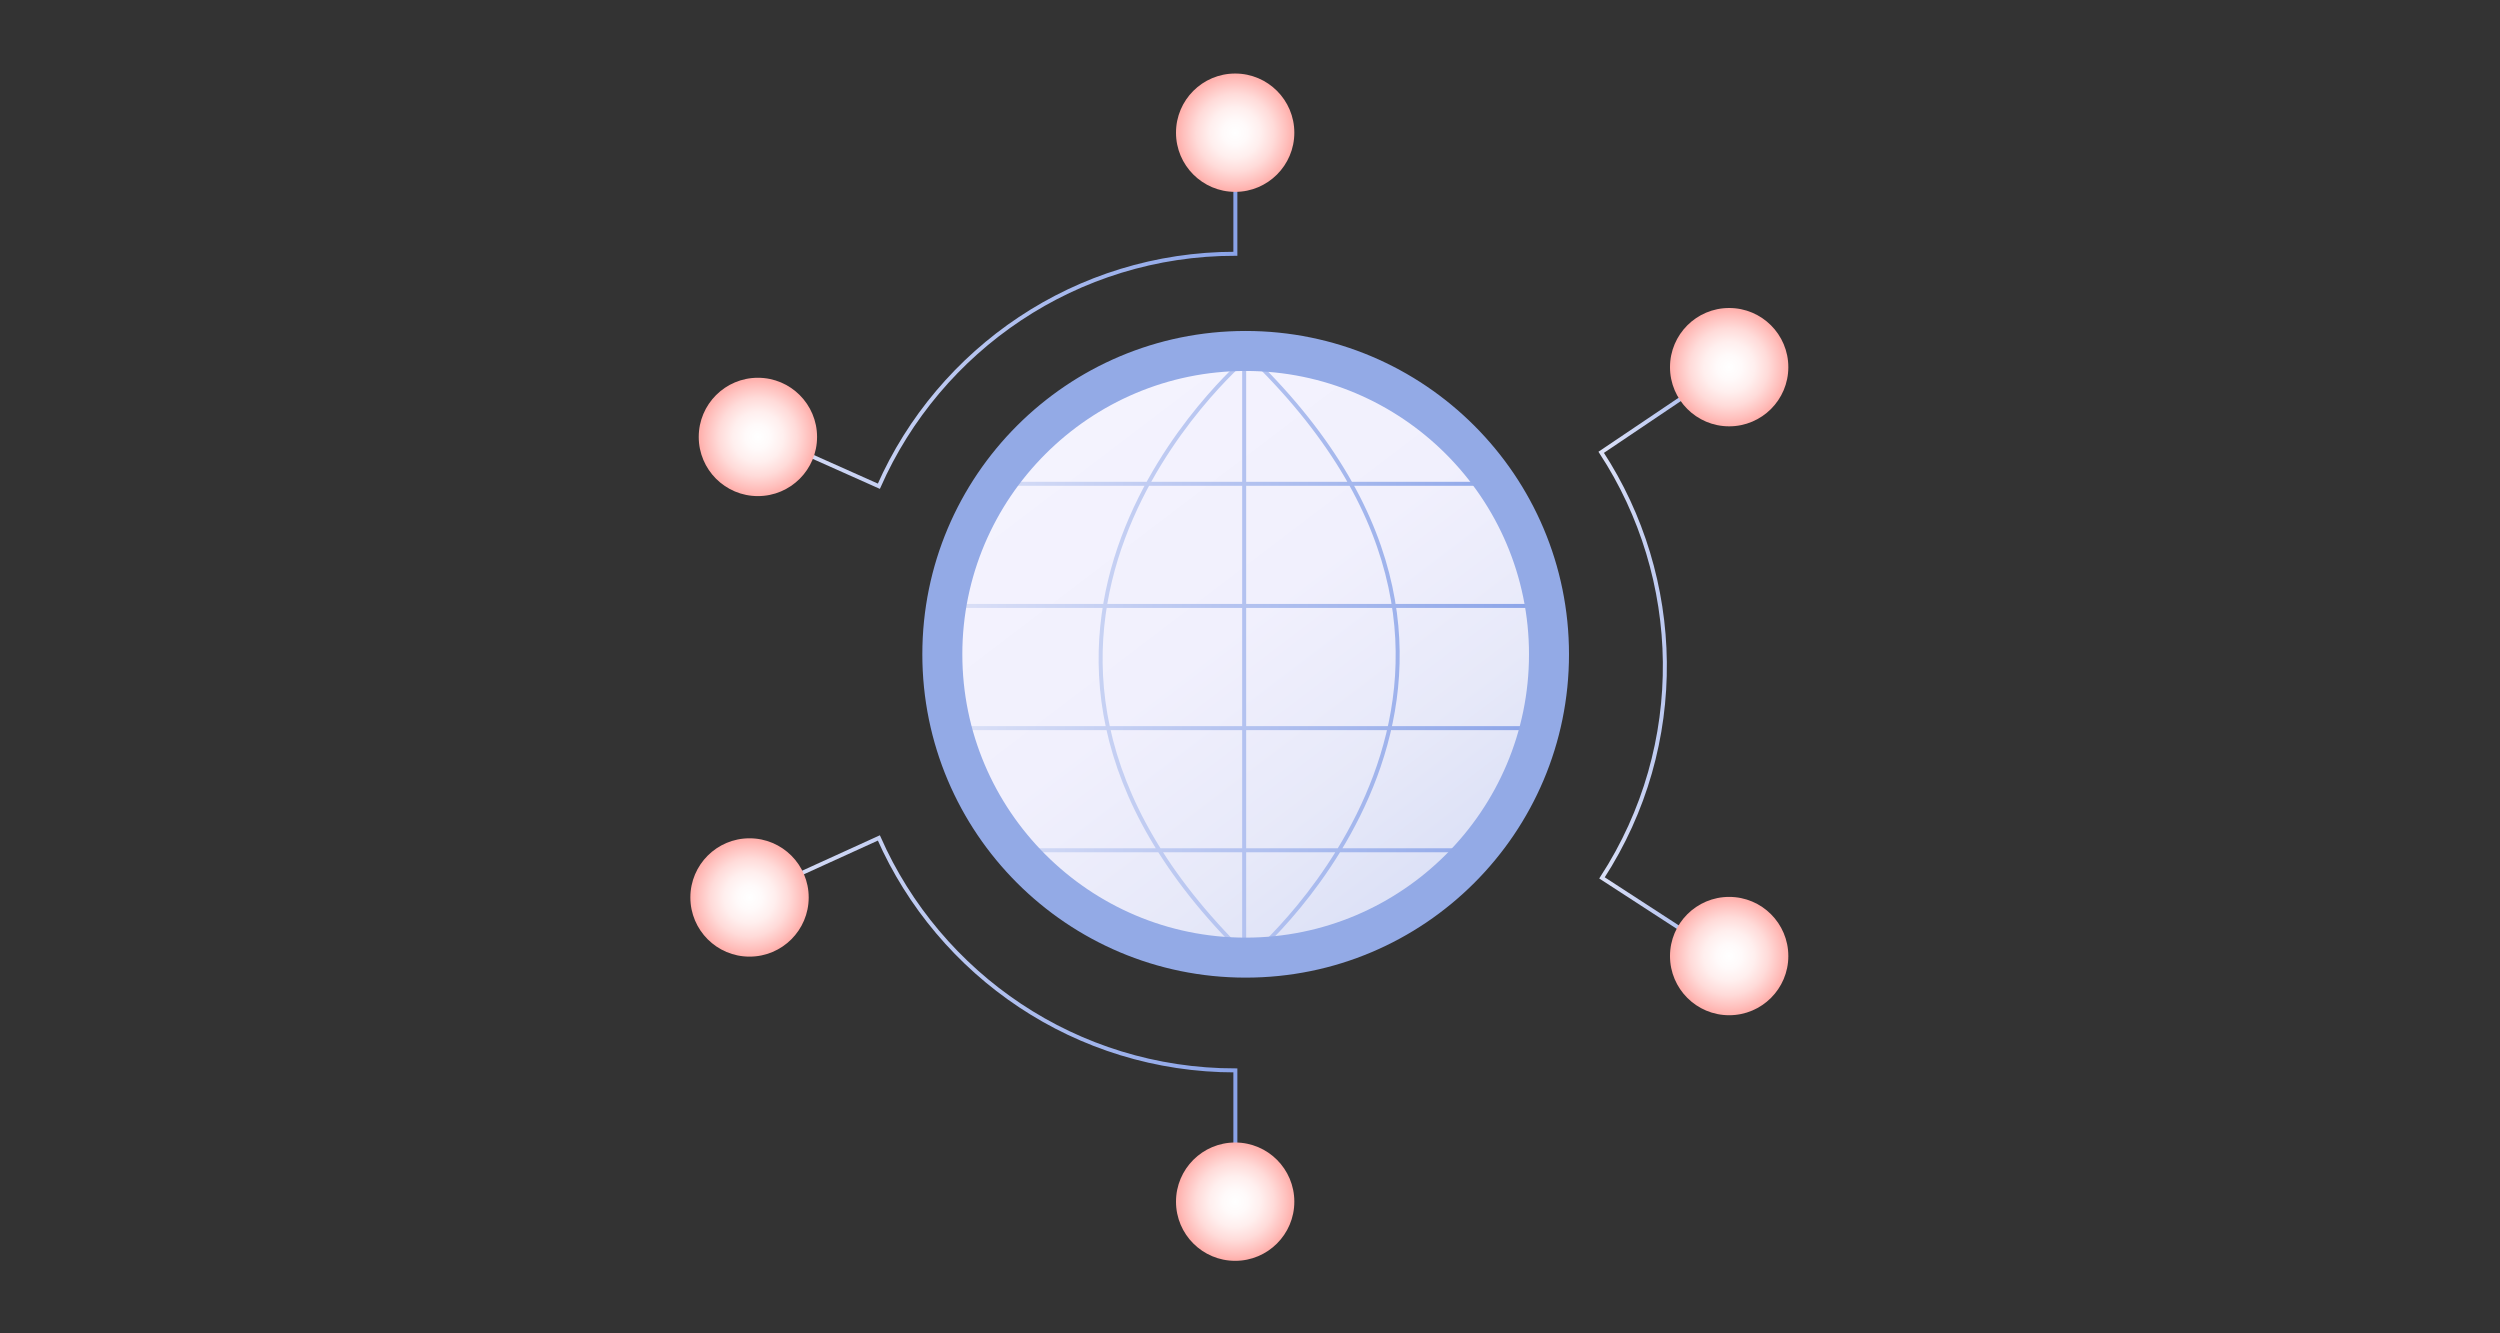 <?xml version="1.0" encoding="UTF-8"?>
<svg id="Layer_1" data-name="Layer 1" xmlns="http://www.w3.org/2000/svg" xmlns:xlink="http://www.w3.org/1999/xlink" viewBox="0 0 750 400">
  <rect x="0" y="0" width="750" height="400" fill="#333333" stroke="none"/>
  <defs>
    <style>
      .cls-1 {
        stroke: url(#linear-gradient-5);
      }

      .cls-1, .cls-2, .cls-3, .cls-4 {
        fill: none;
        stroke-miterlimit: 10;
        stroke-width: 1.2px;
      }

      .cls-2 {
        stroke: url(#linear-gradient-3);
      }

      .cls-3 {
        stroke: url(#linear-gradient-4);
      }

      .cls-4 {
        stroke: url(#linear-gradient-2);
      }

      .cls-5 {
        fill: url(#linear-gradient);
      }

      .cls-5, .cls-6, .cls-7, .cls-8, .cls-9, .cls-10, .cls-11, .cls-12 {
        stroke-width: 0px;
      }

      .cls-6 {
        fill: url(#radial-gradient);
      }

      .cls-7 {
        fill: url(#radial-gradient-2);
      }

      .cls-8 {
        fill: url(#radial-gradient-3);
      }

      .cls-9 {
        fill: url(#radial-gradient-4);
      }

      .cls-10 {
        fill: url(#radial-gradient-6);
      }

      .cls-11 {
        fill: url(#radial-gradient-5);
      }

      .cls-12 {
        fill: #93aae6;
      }
    </style>
    <linearGradient id="linear-gradient" x1="322.58" y1="126.73" x2="430.16" y2="268.19" gradientUnits="userSpaceOnUse">
      <stop offset="0" stop-color="#f4f3fe"/>
      <stop offset=".44" stop-color="#f1f0fd"/>
      <stop offset=".76" stop-color="#e7e9f9"/>
      <stop offset="1" stop-color="#dbe0f6"/>
    </linearGradient>
    <linearGradient id="linear-gradient-2" x1="224.36" y1="93.38" x2="371.21" y2="93.38" gradientUnits="userSpaceOnUse">
      <stop offset="0" stop-color="#dce1f7"/>
      <stop offset="1" stop-color="#8aa3e8"/>
    </linearGradient>
    <linearGradient id="linear-gradient-3" x1="222.68" y1="307.15" y2="307.15" xlink:href="#linear-gradient-2"/>
    <linearGradient id="linear-gradient-4" x1="479.54" y1="202.93" x2="530.92" y2="202.93" xlink:href="#linear-gradient-2"/>
    <linearGradient id="linear-gradient-5" x1="282.9" y1="196.59" x2="464.1" y2="196.59" xlink:href="#linear-gradient-2"/>
    <radialGradient id="radial-gradient" cx="518.75" cy="110.15" fx="518.75" fy="110.15" r="17.75" gradientUnits="userSpaceOnUse">
      <stop offset="0" stop-color="#fff"/>
      <stop offset=".21" stop-color="snow"/>
      <stop offset=".43" stop-color="#ffefee"/>
      <stop offset=".66" stop-color="#ffdbd9"/>
      <stop offset=".88" stop-color="#ffbfbc"/>
      <stop offset="1" stop-color="#ffaeaa"/>
    </radialGradient>
    <radialGradient id="radial-gradient-2" cy="286.82" fy="286.82" r="17.75" xlink:href="#radial-gradient"/>
    <radialGradient id="radial-gradient-3" cx="370.55" cy="360.5" fx="370.55" fy="360.5" r="17.75" xlink:href="#radial-gradient"/>
    <radialGradient id="radial-gradient-4" cx="224.86" cy="269.24" fx="224.86" fy="269.24" xlink:href="#radial-gradient"/>
    <radialGradient id="radial-gradient-5" cx="227.37" cy="131.08" fx="227.37" fy="131.08" r="17.75" xlink:href="#radial-gradient"/>
    <radialGradient id="radial-gradient-6" cx="370.55" cy="39.81" fx="370.55" fy="39.81" r="17.75" xlink:href="#radial-gradient"/>
  </defs>
  <circle class="cls-5" cx="374.5" cy="195" r="91"/>
  <path class="cls-4" d="M370.61,40.1v36.03c-47.77,0-88.84,28.67-106.95,69.74l-39.06-17.44"/>
  <path class="cls-2" d="M370.61,363.72v-42.6c-47.77,0-88.84-28.67-106.95-69.74l-40.74,18.56"/>
  <path class="cls-3" d="M530.59,295.83l-49.99-32.46c26.02-40.06,24.34-90.12-.24-127.68l38.13-25.68"/>
  <path class="cls-1" d="M300.31,145.15h146.81M286.35,181.79h176.98M286.51,218.44h176.82M306.83,255.08h133.6M373.5,107.87s-97.46,83.04,0,178.49M375.99,286.36s97.46-83.04,0-178.49M373.25,106.22v179.4M373.5,107.87c-49.71,0-90,39.96-90,89.24s40.29,89.24,90,89.24,90-39.96,90-89.24-40.29-89.24-90-89.24Z"/>
  <circle class="cls-6" cx="518.75" cy="110.15" r="17.75"/>
  <circle class="cls-7" cx="518.75" cy="286.82" r="17.75"/>
  <circle class="cls-8" cx="370.55" cy="360.5" r="17.75"/>
  <circle class="cls-9" cx="224.86" cy="269.24" r="17.75"/>
  <circle class="cls-11" cx="227.37" cy="131.08" r="17.75"/>
  <circle class="cls-10" cx="370.55" cy="39.81" r="17.75"/>
  <path class="cls-12" d="M373.7,111.29c46.87,0,85,38.13,85,85s-38.13,85-85,85-85-38.13-85-85,38.13-85,85-85M373.7,99.29c-53.57,0-97,43.43-97,97s43.43,97,97,97,97-43.43,97-97-43.43-97-97-97h0Z"/>
</svg>